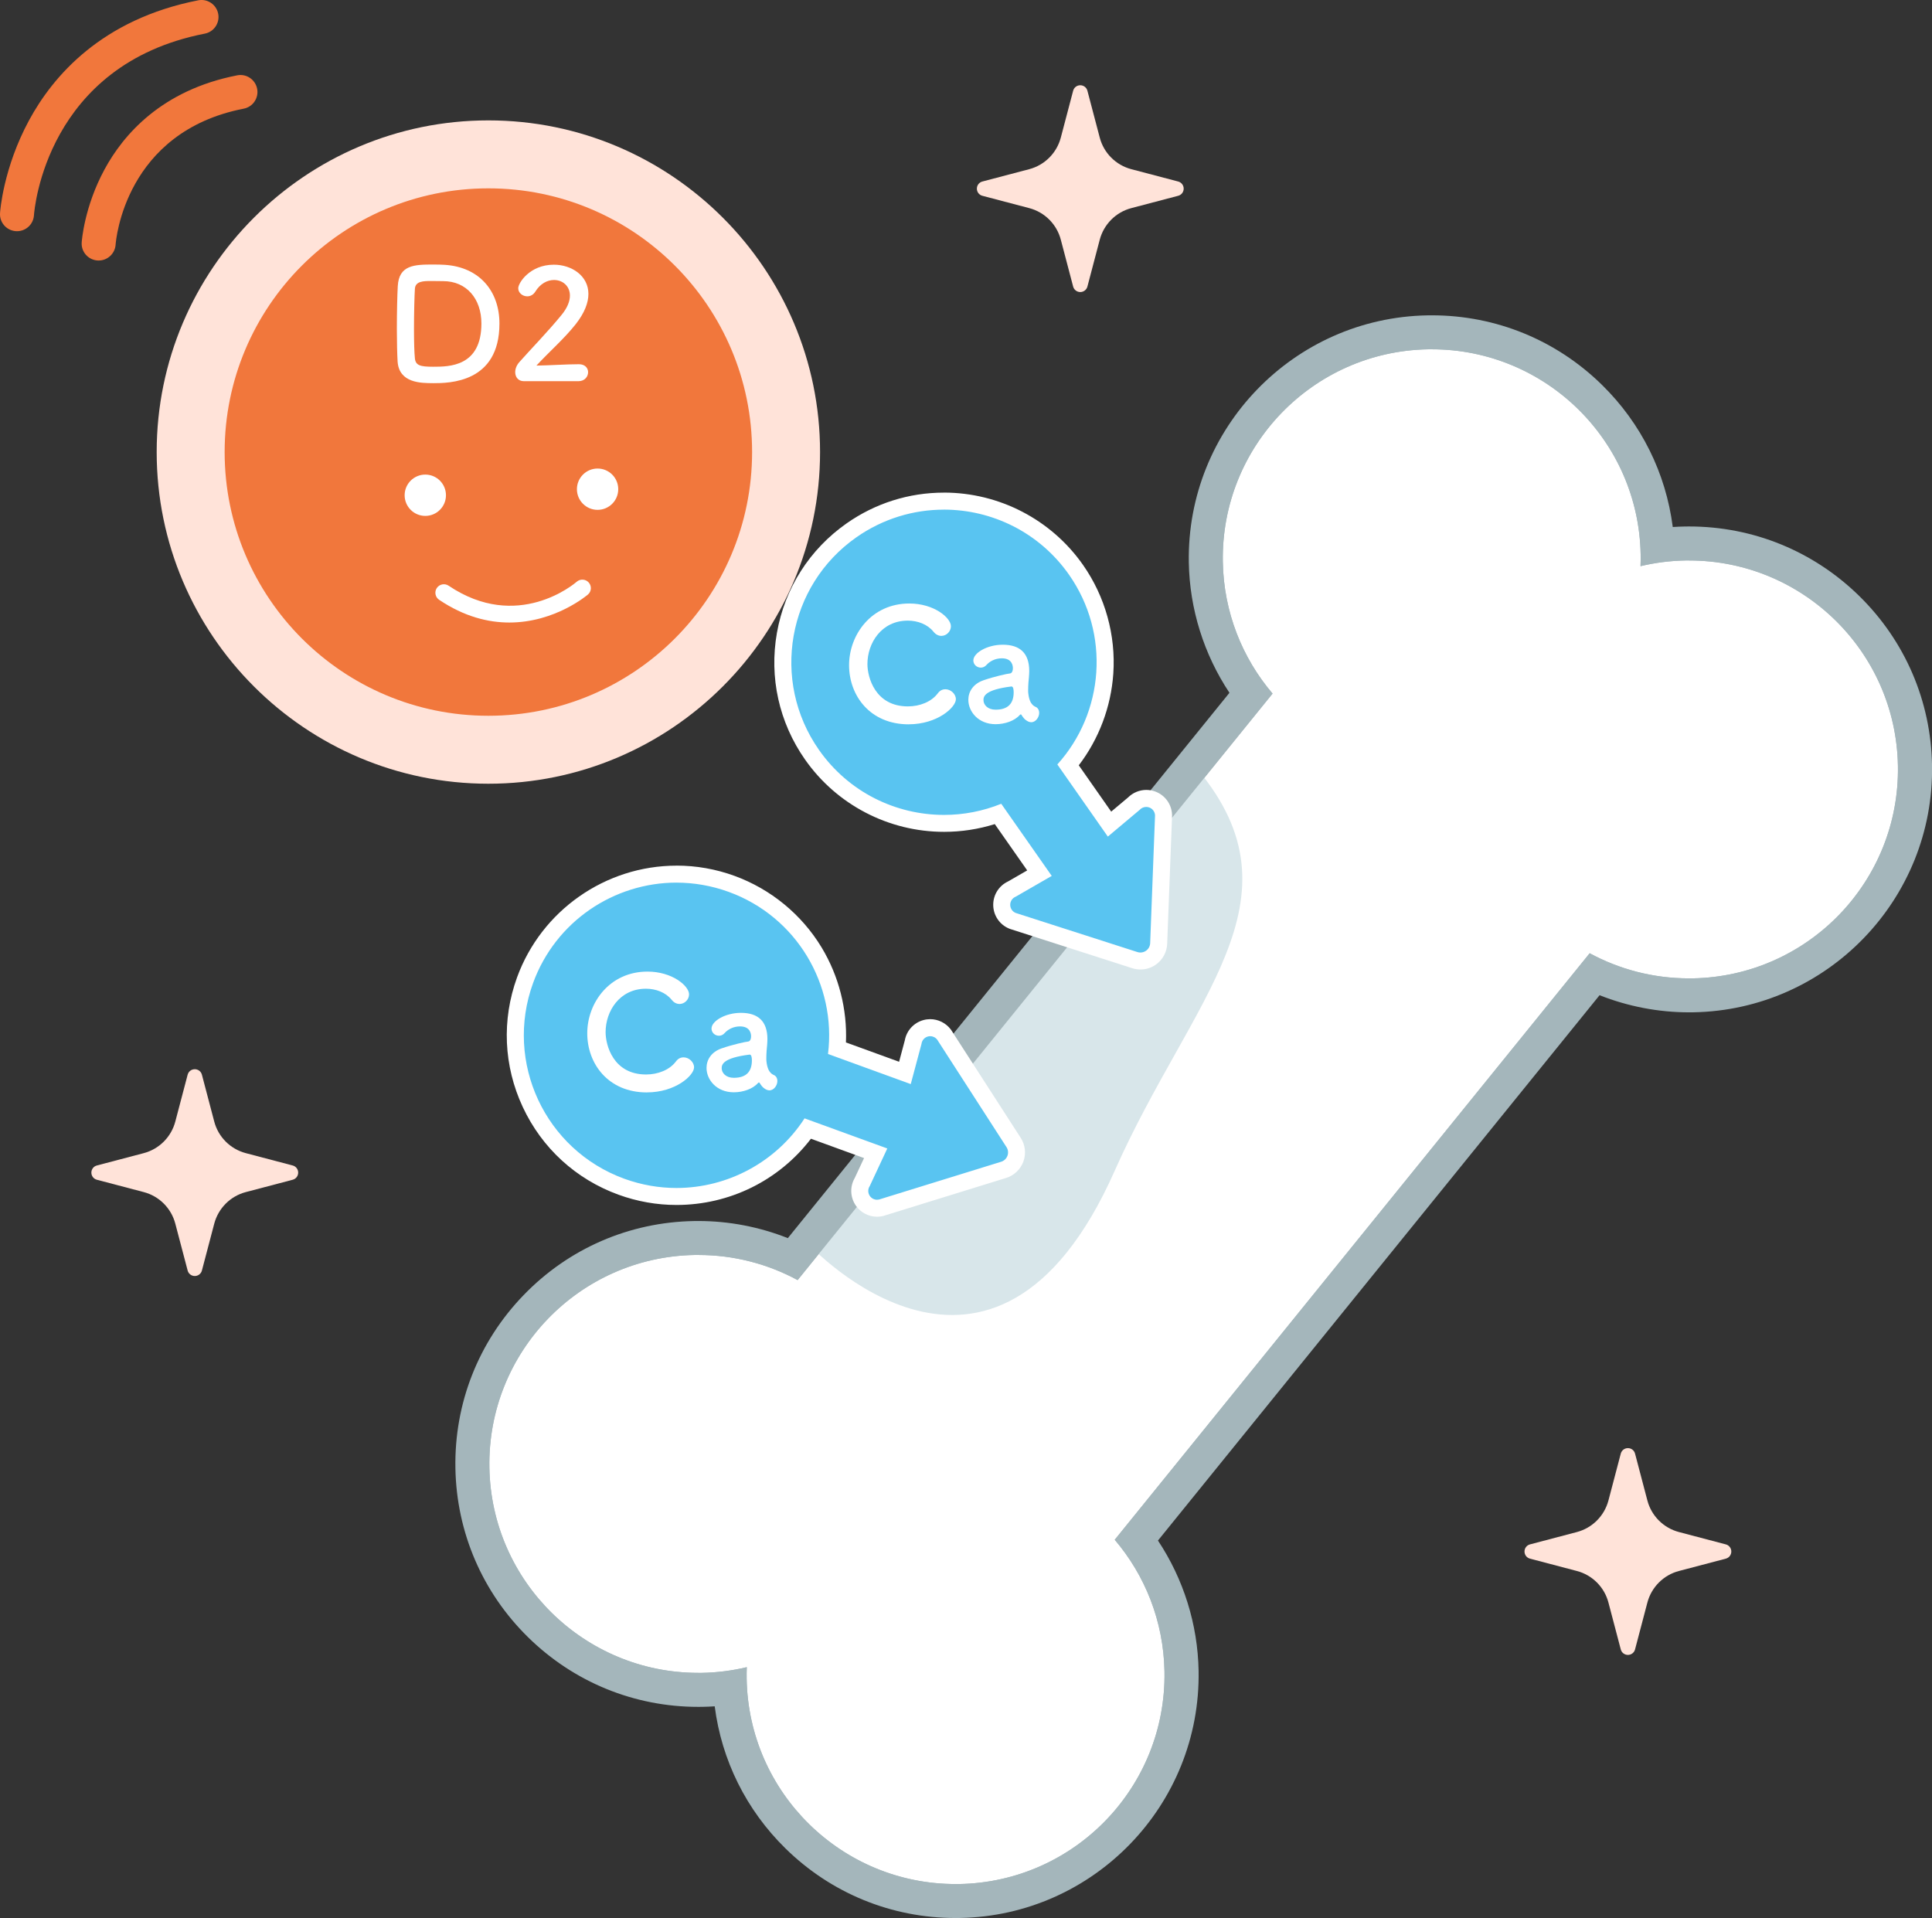<?xml version="1.0" encoding="UTF-8"?>
<svg id="_レイヤー_2" data-name="レイヤー 2" xmlns="http://www.w3.org/2000/svg" viewBox="0 0 568.56 564.47">
  <rect x="0" y="0" width="568.56" height="564.47" fill="#333333" stroke="none"/>
  <defs>
    <style>
      .cls-1 {
        fill: #a4b6bb;
      }

      .cls-2 {
        fill: #fff;
      }

      .cls-3 {
        fill: #f1773c;
      }

      .cls-4 {
        fill: #d8e6ea;
      }

      .cls-5 {
        fill: #59c4f1;
      }

      .cls-6 {
        fill: #ffe3d9;
      }
    </style>
  </defs>
  <g id="_レイヤー_1-2" data-name="レイヤー 1">
    <g>
      <g>
        <path class="cls-2" d="M281.2,559.47c-17.51,0-34.05-6.77-46.56-19.05-11.92-11.7-18.9-27.16-19.81-43.75-2.72.39-5.45.6-8.17.65-.4,0-.79.01-1.18.01-17.52,0-34.05-6.76-46.56-19.05-12.53-12.3-19.59-28.74-19.9-46.29-.31-17.76,6.31-34.57,18.65-47.35,12.34-12.78,28.91-19.98,46.67-20.29.39,0,.79-.01,1.18-.01,9.61,0,19.15,2.11,27.85,6.12l134.72-166.36c-8.31-11.12-12.98-24.69-13.22-38.65-.64-36.66,28.66-67.01,65.32-67.65.4,0,.79-.01,1.18-.01,17.51,0,34.05,6.76,46.56,19.05,11.92,11.7,18.9,27.16,19.81,43.75,2.71-.39,5.45-.6,8.17-.65.4,0,.79-.01,1.18-.01,17.51,0,34.05,6.76,46.56,19.05,12.53,12.3,19.59,28.74,19.9,46.29.64,36.66-28.66,67-65.32,67.64-.39,0-.79.01-1.18.01-9.61,0-19.15-2.11-27.85-6.12l-134.72,166.36c8.31,11.12,12.98,24.69,13.23,38.65.64,36.66-28.66,67-65.32,67.64-.39,0-.78.01-1.17.01h-.01Z"/>
        <path class="cls-1" d="M421.36,102.8c33.46,0,60.88,26.83,61.46,60.42.02,1.14,0,2.27-.04,3.4,4.25-1.01,8.66-1.59,13.2-1.67.37,0,.73,0,1.09,0,33.46,0,60.88,26.83,61.46,60.42.59,33.96-26.45,61.97-60.41,62.56-.36,0-.73,0-1.09,0-10.56,0-20.51-2.68-29.21-7.39l-139.77,172.61c8.91,10.46,14.38,23.95,14.64,38.76.59,33.96-26.45,61.97-60.41,62.56-.37,0-.73,0-1.09,0-33.46,0-60.88-26.83-61.46-60.42-.02-1.14,0-2.27.04-3.4-4.25,1.01-8.66,1.59-13.2,1.67-.37,0-.73,0-1.09,0-33.46,0-60.88-26.83-61.46-60.42-.59-33.96,26.45-61.97,60.41-62.56.36,0,.73,0,1.09,0,10.56,0,20.51,2.68,29.21,7.39l139.77-172.61c-8.91-10.46-14.38-23.95-14.64-38.76-.59-33.96,26.45-61.97,60.41-62.56.37,0,.73,0,1.09,0M421.36,92.8h0c-.42,0-.84,0-1.27.01-39.42.69-70.92,33.32-70.24,72.73.24,13.69,4.44,27.04,11.96,38.35l-129.96,160.49c-8.36-3.31-17.32-5.04-26.34-5.04-.42,0-.84,0-1.26.01-19.09.33-36.92,8.08-50.18,21.82-13.27,13.74-20.39,31.82-20.05,50.91.33,18.87,7.93,36.55,21.4,49.77,13.45,13.21,31.23,20.48,50.07,20.48.42,0,.84,0,1.27-.01,1.19-.02,2.38-.07,3.57-.15,2.03,15.85,9.26,30.48,20.82,41.82,13.45,13.21,31.23,20.48,50.07,20.48.42,0,.84,0,1.27-.01,39.42-.69,70.92-33.32,70.24-72.73-.24-13.69-4.44-27.04-11.96-38.35l129.96-160.49c8.36,3.31,17.33,5.04,26.34,5.04.42,0,.84,0,1.26-.01,39.42-.69,70.92-33.32,70.24-72.73-.33-18.87-7.93-36.55-21.4-49.77-13.45-13.2-31.23-20.48-50.06-20.48-.42,0-.84,0-1.27.01-1.19.02-2.38.07-3.57.15-2.03-15.85-9.26-30.48-20.82-41.82-13.45-13.2-31.23-20.48-50.06-20.48h0Z"/>
      </g>
      <g>
        <path class="cls-3" d="M143.72,220.65c-48.31,0-87.61-39.3-87.61-87.61s39.3-87.61,87.61-87.61,87.61,39.3,87.61,87.61-39.3,87.61-87.61,87.61Z"/>
        <path class="cls-6" d="M143.72,55.43c42.86,0,77.61,34.75,77.61,77.61s-34.75,77.61-77.61,77.61-77.61-34.75-77.61-77.61,34.75-77.61,77.61-77.61M143.72,35.43c-53.82,0-97.61,43.79-97.61,97.61s43.79,97.61,97.61,97.61,97.61-43.79,97.61-97.61-43.79-97.61-97.61-97.61h0Z"/>
      </g>
      <path class="cls-3" d="M5,68.04c-.11,0-.23,0-.34-.01-2.75-.19-4.83-2.56-4.65-5.31.03-.54.94-13.27,8.55-27.33C15.62,22.34,29.99,5.63,58.34.09c2.71-.53,5.34,1.24,5.87,3.95.53,2.71-1.24,5.34-3.95,5.86C13.62,19.01,10.12,61.57,9.99,63.38c-.18,2.64-2.38,4.66-4.98,4.66Z"/>
      <path class="cls-3" d="M29.03,76.67c-.11,0-.23,0-.34-.01-2.75-.19-4.83-2.56-4.65-5.3.03-.42.74-10.45,6.71-21.48,5.54-10.25,16.82-23.37,39.05-27.71,2.71-.54,5.34,1.24,5.87,3.95.53,2.71-1.24,5.34-3.95,5.86-34.93,6.82-37.6,38.69-37.7,40.04-.19,2.63-2.38,4.65-4.98,4.65Z"/>
      <path class="cls-4" d="M238.09,366.3s54.25,58.77,89.94-21.72c22.52-50.78,56.51-79.57,24.44-118.11"/>
      <path class="cls-1" d="M421.36,102.8c33.46,0,60.88,26.83,61.46,60.42.02,1.14,0,2.27-.04,3.4,4.25-1.01,8.66-1.59,13.2-1.67.37,0,.73,0,1.09,0,33.46,0,60.88,26.83,61.46,60.42.59,33.96-26.45,61.97-60.41,62.56-.36,0-.73,0-1.09,0-10.56,0-20.51-2.68-29.21-7.39l-139.77,172.61c8.91,10.46,14.38,23.95,14.64,38.76.59,33.96-26.45,61.97-60.41,62.56-.37,0-.73,0-1.09,0-33.46,0-60.88-26.83-61.46-60.42-.02-1.14,0-2.27.04-3.4-4.25,1.01-8.66,1.59-13.2,1.67-.37,0-.73,0-1.09,0-33.46,0-60.88-26.83-61.46-60.42-.59-33.96,26.45-61.97,60.41-62.56.36,0,.73,0,1.09,0,10.56,0,20.51,2.68,29.21,7.39l139.77-172.61c-8.91-10.46-14.38-23.95-14.64-38.76-.59-33.96,26.45-61.97,60.41-62.56.37,0,.73,0,1.09,0M421.36,94.8h-.01c-.41,0-.81,0-1.22.01-38.31.67-68.94,32.38-68.27,70.7.24,13.8,4.62,27.24,12.45,38.49l-131.83,162.8c-8.51-3.58-17.71-5.45-26.96-5.45-.41,0-.82,0-1.23.01-38.31.67-68.94,32.38-68.27,70.7.32,18.34,7.71,35.52,20.8,48.38,13.08,12.84,30.36,19.91,48.66,19.91.41,0,.82,0,1.23-.01,1.79-.03,3.58-.13,5.37-.3,1.62,16.13,8.76,31.07,20.46,42.55,13.08,12.84,30.36,19.91,48.66,19.91.41,0,.82,0,1.23-.01,38.31-.67,68.94-32.38,68.27-70.7-.24-13.8-4.62-27.24-12.45-38.49l131.83-162.8c8.51,3.58,17.71,5.45,26.96,5.45.41,0,.82,0,1.23-.01,38.31-.67,68.94-32.38,68.27-70.7-.32-18.34-7.71-35.52-20.8-48.38-13.08-12.84-30.36-19.9-48.66-19.91-.42,0-.83,0-1.23.01-1.79.03-3.58.13-5.37.3-1.62-16.13-8.76-31.07-20.46-42.55-13.08-12.84-30.36-19.9-48.66-19.91h0Z"/>
      <g>
        <g>
          <path class="cls-5" d="M335.6,282.83c-.6,0-1.2-.1-1.76-.3l-35.79-11.5-.09-.04c-1.93-.79-3.17-2.64-3.17-4.72,0-2.02,1.18-3.81,3-4.63l8.11-4.67-12.18-17.4c-5.1,1.82-10.44,2.75-15.89,2.75-15.48,0-30.01-7.56-38.87-20.21-15-21.42-9.77-51.05,11.65-66.05,8.02-5.61,17.41-8.58,27.16-8.58,15.48,0,30.02,7.56,38.89,20.23,12.37,17.67,11.34,41-2.32,57.44l12.18,17.39,7.17-6.02c.95-.98,2.27-1.54,3.65-1.54.59,0,1.17.1,1.73.3,1.96.71,3.28,2.51,3.36,4.6v.09s-1.43,37.62-1.43,37.62c-.02,1.66-.88,3.27-2.29,4.26-.91.64-1.98.97-3.08.97Z"/>
          <path class="cls-2" d="M277.76,149.98c14.16,0,28.1,6.68,36.84,19.16,12.24,17.48,10.29,40.65-3.44,55.84l14.86,21.23,9.37-7.87c.5-.56,1.21-.86,1.93-.86.29,0,.59.05.88.15.99.36,1.67,1.28,1.71,2.34l-1.43,37.53c-.01.92-.47,1.78-1.23,2.31-.49.34-1.07.52-1.65.52-.32,0-.64-.05-.94-.16l-35.76-11.49c-.98-.4-1.61-1.35-1.61-2.4,0-1.06.65-2,1.62-2.39l10.6-6.11-14.86-21.23c-5.43,2.2-11.15,3.28-16.83,3.28-14.16,0-28.09-6.67-36.82-19.15-14.23-20.32-9.29-48.33,11.03-62.56,7.84-5.49,16.83-8.13,25.73-8.13M277.76,144.98h0c-10.27,0-20.15,3.12-28.59,9.03-10.92,7.65-18.21,19.09-20.53,32.22-2.32,13.13.62,26.38,8.27,37.3,9.33,13.33,24.63,21.28,40.92,21.28,5.1,0,10.1-.77,14.92-2.28l9.54,13.63-5.64,3.25c-2.66,1.25-4.35,3.89-4.36,6.85,0,3.1,1.85,5.87,4.73,7.04l.18.07.18.06,35.72,11.48c.81.27,1.66.41,2.51.41,1.63,0,3.19-.49,4.52-1.42,2.05-1.43,3.3-3.77,3.36-6.26l1.43-37.48v-.19s0-.19,0-.19c-.12-3.11-2.08-5.8-5.01-6.86-.83-.3-1.69-.45-2.57-.45-2,0-3.93.8-5.34,2.2l-4.99,4.19-9.54-13.63c5.92-7.74,9.49-17.18,10.16-26.98.77-11.32-2.39-22.68-8.91-31.99-9.33-13.33-24.64-21.29-40.93-21.29h0Z"/>
        </g>
        <g>
          <path class="cls-2" d="M267.42,213.17c-11.41,0-17.55-8.48-17.55-17.41s6.55-18.15,17.73-18.15c7.29,0,12.24,4.22,12.24,6.69,0,1.56-1.33,2.84-2.8,2.84-.82,0-1.65-.37-2.34-1.24-1.79-2.2-4.67-3.25-7.56-3.25-7.74,0-11.87,6.6-11.87,12.78,0,3.85,2.25,12.46,11.91,12.46,3.48,0,6.92-1.33,8.8-3.85.64-.87,1.42-1.19,2.25-1.19,1.56,0,3.07,1.38,3.07,2.93,0,2.38-5.45,7.38-13.88,7.38Z"/>
          <path class="cls-2" d="M301.84,211.89c-.41-.32-.82-.83-1.24-1.51-.05-.09-.14-.14-.18-.14-.09,0-.18.05-.28.14-1.56,1.79-4.44,2.75-7.15,2.75-5.04,0-8.02-3.67-8.02-7.19,0-2.34,1.38-4.67,4.44-5.73,3.16-1.1,7.1-1.97,7.84-2.02.46-.05.83-.6.83-1.56,0-.55-.14-2.89-3.25-2.89-2.06,0-3.62.96-4.49,1.92-.5.6-1.15.82-1.7.82-1.19,0-2.2-.92-2.2-2.11,0-2.2,4.03-4.63,8.66-4.63,5.04,0,7.79,2.47,7.79,7.74,0,.6-.05,1.15-.09,1.79-.09.69-.23,2.43-.23,3.8,0,.41,0,.78.05,1.05.41,3.67,2.11,3.8,2.47,4.08.5.37.73.96.73,1.6,0,1.28-1.01,2.75-2.34,2.75-.5,0-1.1-.23-1.65-.69ZM297.62,202.03c-7.74.96-8.2,2.89-8.2,3.99,0,1.42,1.24,2.84,3.57,2.84,3.71,0,5.32-1.88,5.32-5.13,0-.69-.09-1.7-.64-1.7h-.05Z"/>
        </g>
      </g>
      <g>
        <g>
          <path class="cls-5" d="M258.11,355.59c-1.66,0-3.22-.82-4.17-2.18-1.15-1.65-1.22-3.79-.19-5.51l3.96-8.48-19.96-7.26c-8.88,12.54-23.19,19.97-38.67,19.97-5.52,0-10.97-.97-16.21-2.87-11.9-4.33-21.41-13.04-26.76-24.52-5.35-11.48-5.92-24.36-1.58-36.26,6.8-18.67,24.7-31.21,44.56-31.21,5.52,0,10.98.97,16.22,2.87,20.27,7.38,32.81,27.08,31.05,48.38l19.95,7.26,2.42-9.04c.32-1.97,1.75-3.57,3.69-4.1.43-.12.88-.18,1.33-.18,1.58,0,3.1.75,4.05,2.02l.06.08,20.4,31.64c.93,1.38,1.16,3.19.57,4.81-.59,1.62-1.93,2.86-3.58,3.33l-35.91,11.11-.09.02c-.37.08-.75.13-1.13.13h0Z"/>
          <path class="cls-2" d="M199.09,259.76c5.1,0,10.29.88,15.36,2.72,20.06,7.3,31.74,27.4,29.22,47.71l24.35,8.86,3.16-11.82c.13-1.05.87-1.91,1.89-2.19.22-.06.45-.09.68-.09.8,0,1.56.37,2.06,1.03l20.35,31.56c.52.76.64,1.73.32,2.6-.32.87-1.03,1.53-1.92,1.78l-35.88,11.1c-.19.04-.38.06-.58.06-.83,0-1.63-.4-2.12-1.11-.6-.87-.62-2.01-.04-2.89l5.18-11.09-24.35-8.86c-8.31,12.84-22.62,20.49-37.7,20.49-5.1,0-10.28-.88-15.35-2.72-23.31-8.49-35.33-34.26-26.85-57.58,6.64-18.24,23.87-29.57,42.22-29.57M199.09,254.76s0,0,0,0c-20.91,0-39.76,13.21-46.92,32.86-4.56,12.53-3.97,26.09,1.67,38.17,5.64,12.09,15.64,21.25,28.17,25.81,5.51,2,11.25,3.02,17.06,3.02,15.65,0,30.17-7.21,39.58-19.49l15.63,5.69-2.76,5.9c-1.46,2.54-1.33,5.68.36,8.11,1.41,2.03,3.74,3.25,6.22,3.25.57,0,1.13-.06,1.69-.19l.18-.04.18-.06,35.84-11.09c2.39-.7,4.32-2.52,5.18-4.86.85-2.35.54-4.98-.84-7.05l-20.33-31.53-.1-.16-.11-.15c-1.43-1.88-3.69-3.01-6.05-3.01-.67,0-1.34.09-1.99.27-2.85.78-4.96,3.1-5.48,5.98l-1.68,6.29-15.64-5.69c.4-9.74-2.08-19.52-7.15-27.93-5.86-9.71-14.97-17.2-25.65-21.09-5.51-2.01-11.25-3.02-17.07-3.02h0Z"/>
        </g>
        <g>
          <path class="cls-2" d="M190.37,321.5c-11.41,0-17.55-8.48-17.55-17.41s6.55-18.15,17.73-18.15c7.29,0,12.23,4.22,12.23,6.69,0,1.56-1.33,2.84-2.79,2.84-.83,0-1.65-.37-2.34-1.24-1.79-2.2-4.67-3.25-7.56-3.25-7.74,0-11.87,6.6-11.87,12.78,0,3.85,2.25,12.46,11.91,12.46,3.48,0,6.92-1.33,8.8-3.85.64-.87,1.42-1.19,2.25-1.19,1.56,0,3.07,1.38,3.07,2.93,0,2.38-5.45,7.38-13.88,7.38Z"/>
          <path class="cls-2" d="M224.79,320.22c-.41-.32-.82-.83-1.24-1.51-.05-.09-.14-.14-.18-.14-.09,0-.18.05-.28.14-1.56,1.79-4.44,2.75-7.15,2.75-5.04,0-8.02-3.67-8.02-7.19,0-2.34,1.38-4.67,4.44-5.73,3.16-1.1,7.1-1.97,7.84-2.02.46-.05.83-.6.83-1.56,0-.55-.14-2.89-3.25-2.89-2.06,0-3.62.96-4.49,1.92-.5.6-1.15.83-1.7.83-1.19,0-2.2-.92-2.2-2.11,0-2.2,4.03-4.63,8.66-4.63,5.04,0,7.79,2.47,7.79,7.74,0,.6-.05,1.15-.09,1.79-.09.69-.23,2.43-.23,3.8,0,.41,0,.78.05,1.05.41,3.67,2.11,3.8,2.47,4.08.5.37.73.96.73,1.6,0,1.28-1.01,2.75-2.34,2.75-.5,0-1.1-.23-1.65-.69ZM220.58,310.37c-7.74.96-8.2,2.89-8.2,3.99,0,1.42,1.24,2.84,3.57,2.84,3.71,0,5.32-1.88,5.32-5.13,0-.69-.09-1.7-.64-1.7h-.05Z"/>
        </g>
      </g>
      <path class="cls-6" d="M86.13,343l-13.79-3.63c-4.55-1.2-8.1-4.75-9.29-9.29l-3.63-13.79c-.25-.96-1.11-1.62-2.1-1.62s-1.85.66-2.1,1.62l-3.63,13.79c-1.2,4.54-4.75,8.09-9.29,9.29l-13.79,3.63c-.96.25-1.62,1.11-1.62,2.1s.66,1.85,1.62,2.1l13.79,3.63c4.55,1.19,8.1,4.75,9.29,9.29l3.63,13.79c.25.96,1.12,1.62,2.1,1.62s1.85-.66,2.1-1.62l3.63-13.79c1.2-4.54,4.75-8.1,9.29-9.29l13.79-3.63c.96-.25,1.62-1.11,1.62-2.1s-.66-1.85-1.62-2.1Z"/>
      <path class="cls-6" d="M346.72,53.42l-13.79-3.63c-4.55-1.2-8.1-4.75-9.29-9.29l-3.63-13.79c-.25-.96-1.11-1.62-2.1-1.62s-1.85.66-2.1,1.62l-3.63,13.79c-1.2,4.54-4.75,8.09-9.29,9.29l-13.79,3.63c-.96.25-1.62,1.11-1.62,2.1s.66,1.85,1.62,2.1l13.79,3.63c4.55,1.19,8.1,4.75,9.29,9.29l3.63,13.79c.25.96,1.12,1.62,2.1,1.62s1.85-.66,2.1-1.62l3.63-13.79c1.2-4.54,4.75-8.1,9.29-9.29l13.79-3.63c.96-.25,1.62-1.11,1.62-2.1s-.66-1.85-1.62-2.1Z"/>
      <path class="cls-6" d="M507.88,454.51l-13.79-3.63c-4.55-1.2-8.1-4.75-9.29-9.29l-3.63-13.79c-.25-.96-1.11-1.62-2.1-1.62s-1.85.66-2.1,1.62l-3.63,13.79c-1.2,4.54-4.75,8.09-9.29,9.29l-13.79,3.63c-.96.25-1.62,1.11-1.62,2.1s.66,1.85,1.62,2.1l13.79,3.63c4.55,1.19,8.1,4.75,9.29,9.29l3.63,13.79c.25.96,1.12,1.62,2.1,1.62s1.85-.66,2.1-1.62l3.63-13.79c1.2-4.54,4.75-8.1,9.29-9.29l13.79-3.63c.96-.25,1.62-1.11,1.62-2.1s-.66-1.85-1.62-2.1Z"/>
      <g>
        <path class="cls-2" d="M127.45,112.76c-3.6,0-9.99-.04-10.44-6.34-.13-2.2-.22-5.85-.22-9.63,0-4.95.13-10.17.27-12.6.36-6.17,4.82-6.34,10.39-6.34,1.4,0,2.75.04,3.42.09,10.39.67,16.11,7.92,16.11,17.28,0,17.5-14.85,17.55-19.53,17.55ZM126.82,82.7c-2.16,0-4.59.04-4.72,2.29-.13,1.89-.27,7.07-.27,11.92,0,3.55.09,6.88.27,8.59.23,2.07,1.62,2.43,5.35,2.43,4.73,0,14.22,0,14.22-12.73,0-7.25-4.36-12.46-11.25-12.46,0,0-1.94-.04-3.6-.04Z"/>
        <path class="cls-2" d="M154.14,112.18c-1.58,0-2.52-1.17-2.52-2.65,0-.99.4-2.07,1.3-3.06,3.1-3.51,8.32-8.87,12.28-13.72,1.8-2.16,2.52-4.14,2.52-5.76,0-2.83-2.16-4.59-4.68-4.59-1.93,0-4.05,1.04-5.53,3.46-.58.94-1.49,1.35-2.34,1.35-1.35,0-2.66-.99-2.66-2.38,0-1.58,3.42-6.93,10.48-6.93,5.22,0,10.17,3.24,10.17,8.59,0,2.56-1.08,5.53-3.73,8.91-3.42,4.32-7.83,8.14-11.57,12.19,3.74-.04,8.82-.4,12.51-.4,1.84,0,2.7,1.17,2.7,2.34,0,1.3-.99,2.65-2.83,2.65h-16.11Z"/>
      </g>
      <circle class="cls-2" cx="175.86" cy="143.97" r="6.08"/>
      <circle class="cls-2" cx="125.16" cy="145.75" r="6.08"/>
      <path class="cls-2" d="M149.89,183.21c-6.21,0-13.26-1.71-20.66-6.69-1.15-.77-1.45-2.33-.68-3.47s2.32-1.45,3.47-.68c20.26,13.65,37.01-.56,37.71-1.17,1.04-.9,2.62-.8,3.53.24.91,1.04.81,2.61-.23,3.52-.14.12-9.62,8.25-23.14,8.25Z"/>
    </g>
  </g>
</svg>